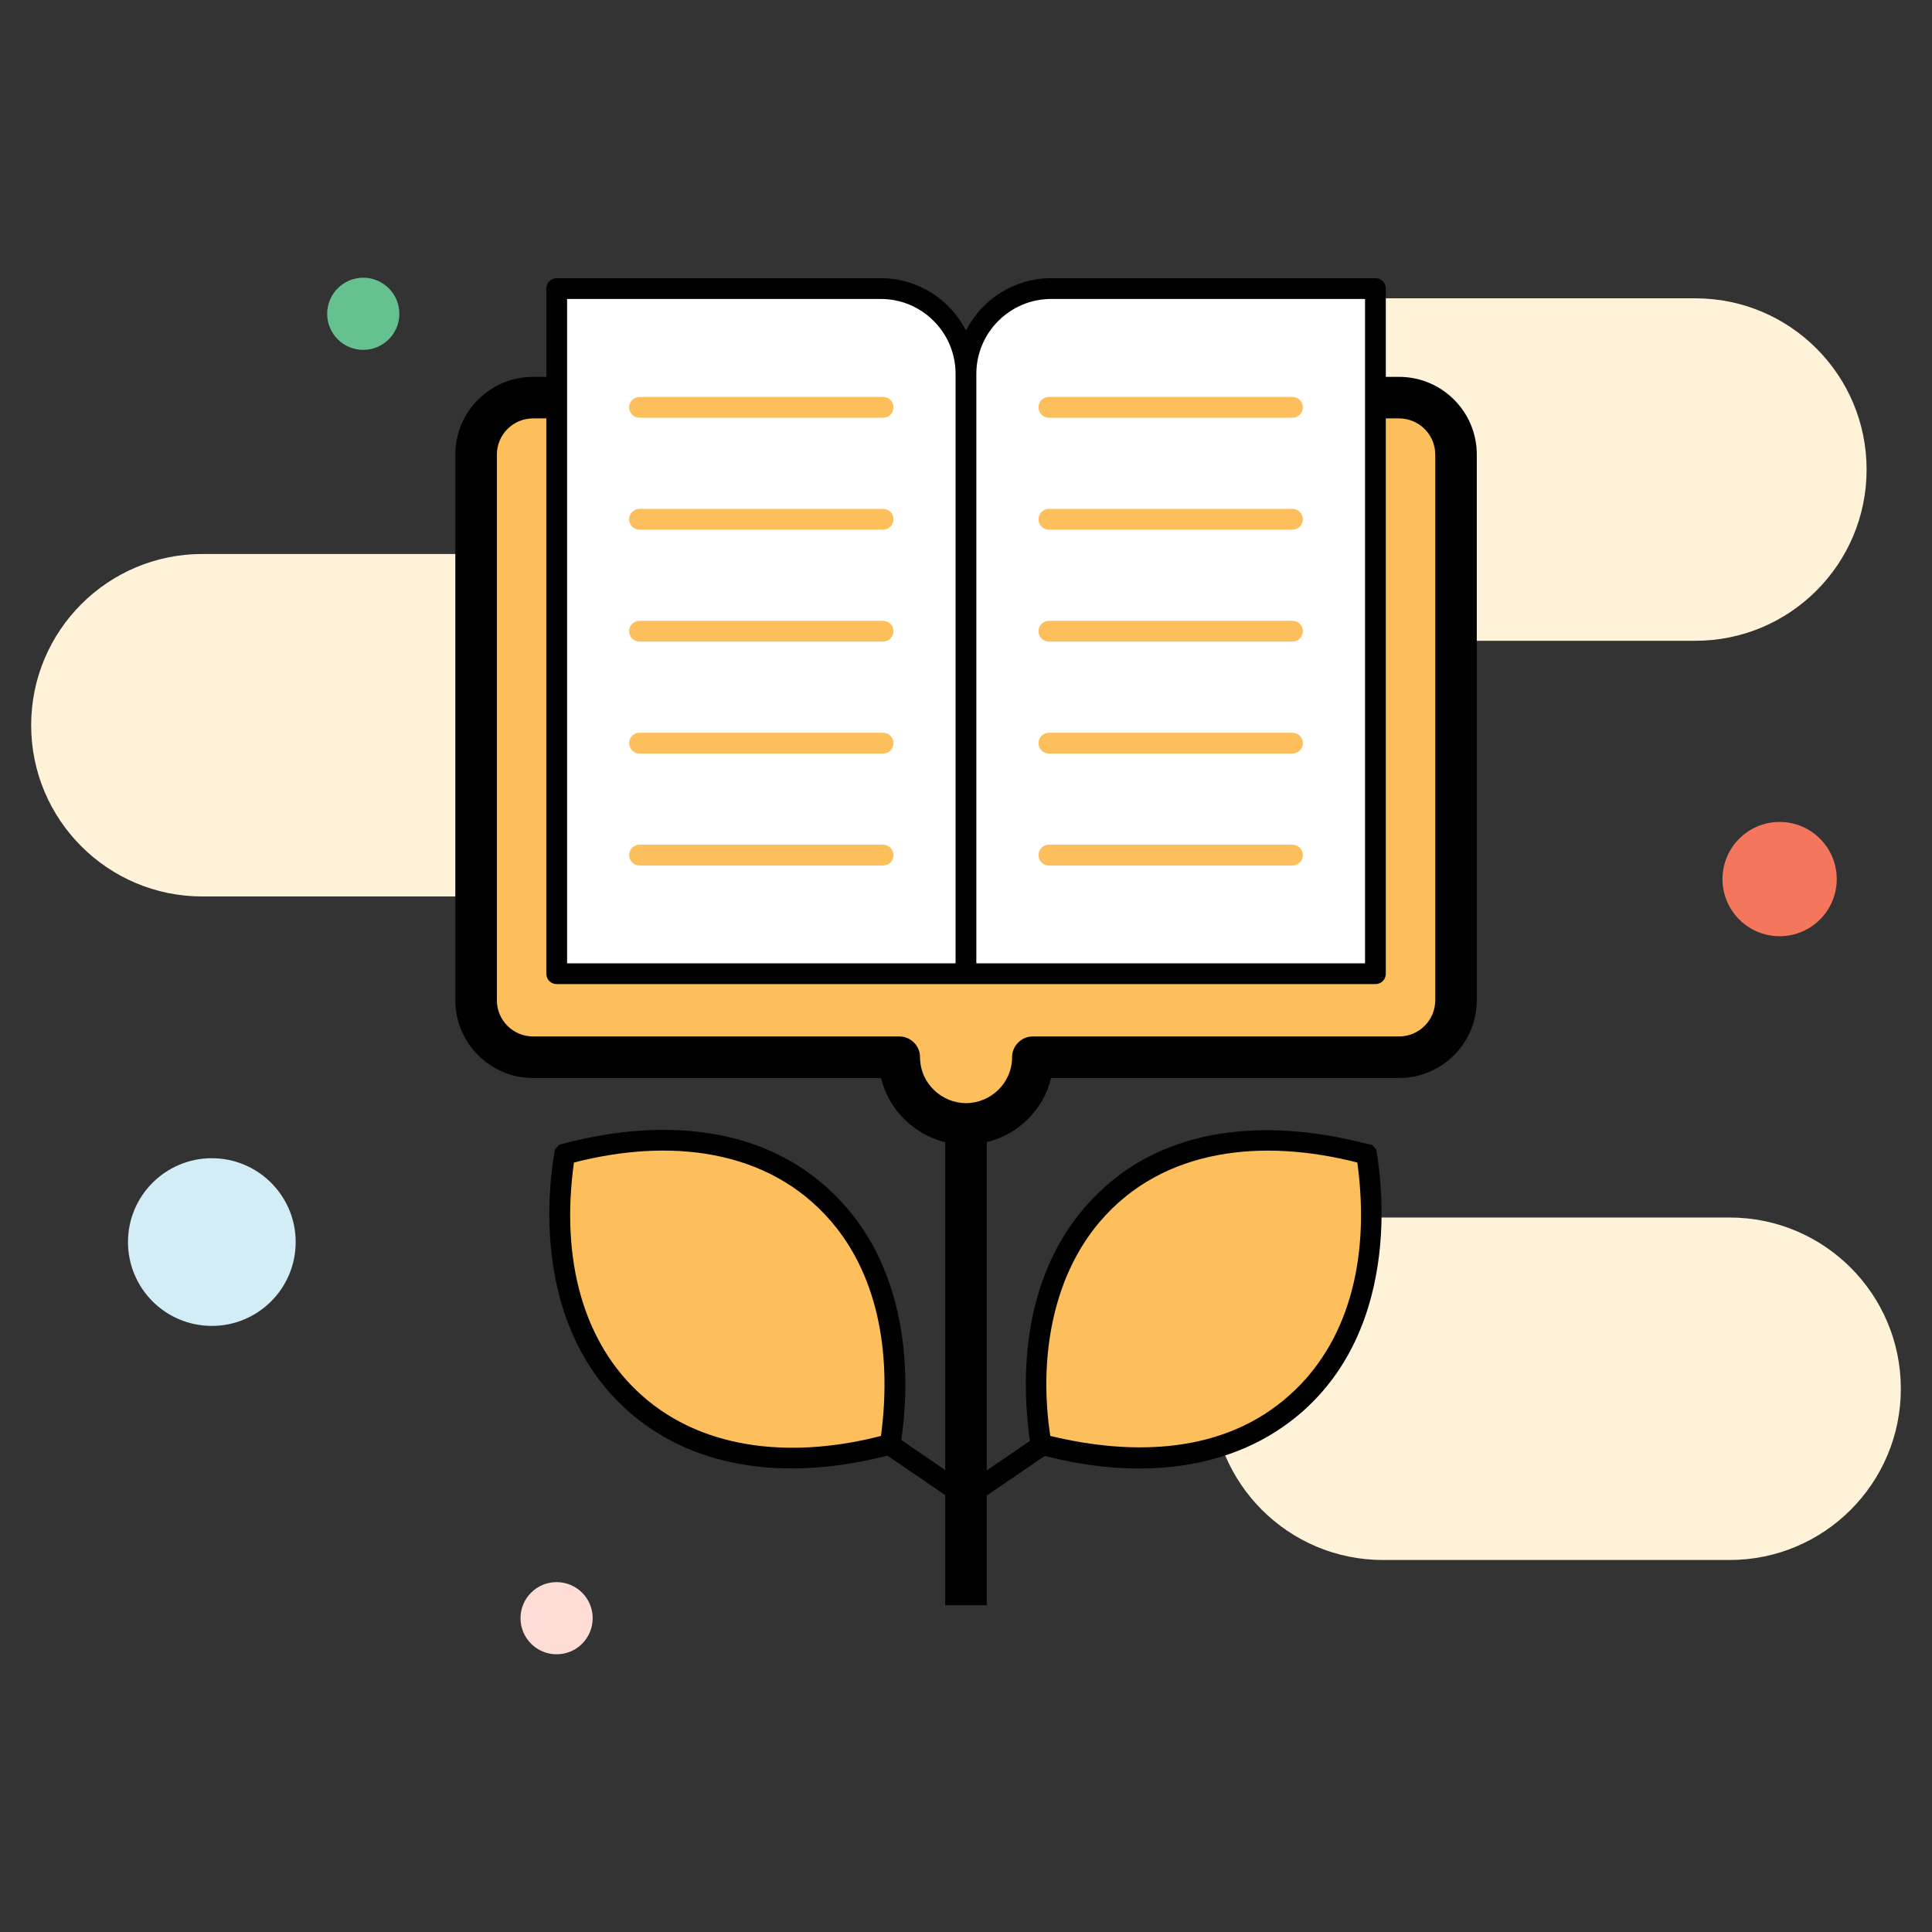 <svg xmlns="http://www.w3.org/2000/svg" viewBox="0 0 93 93" id="knowledge-growth"><rect x="0" y="0" width="93" height="93" fill="#333333" stroke="none"/><path fill="#FEF2D8" d="M32.71 26.667H9.742C5.19 26.667 1.5 30.358 1.5 34.91s3.69 8.243 8.242 8.243h22.968c4.552 0 8.242-3.69 8.242-8.243S37.262 26.667 32.71 26.667zM64.87 30.845h16.74c4.552 0 8.242-3.69 8.242-8.243v-0c0-4.552-3.69-8.242-8.242-8.242H64.87c-4.552 0-8.243 3.69-8.243 8.243S60.318 30.845 64.87 30.845zM83.257 58.607H66.571c-4.552 0-8.242 3.69-8.242 8.243s3.69 8.243 8.242 8.243h16.686c4.552 0 8.243-3.69 8.243-8.243S87.81 58.607 83.257 58.607z"></path><path fill="#FDBE5C" d="M62.394 67.549c-2.836 2.523-7.157 3.378-12.289 1.966-1.61-10.522 5.408-16.766 15.669-13.958l.009.01C66.588 60.828 65.23 65.025 62.394 67.549zM30.564 67.549c2.836 2.523 7.157 3.378 12.289 1.966 1.61-10.522-5.408-16.766-15.669-13.958l-.009.01C26.37 60.828 27.728 65.025 30.564 67.549zM43.284 50.89c0 1.773 1.443 3.216 3.216 3.216s3.216-1.443 3.216-3.216h17.628c1.515 0 2.743-1.228 2.743-2.743V21.879c0-1.515-1.228-2.743-2.743-2.743H25.657c-1.515 0-2.743 1.228-2.743 2.743v26.268c0 1.515 1.228 2.743 2.743 2.743H43.284z"></path><path fill="#FFF" d="M42.402 13.895H26.793v32.979H46.5V17.993C46.5 15.73 44.665 13.895 42.402 13.895zM50.598 13.895c-2.263 0-4.098 1.835-4.098 4.098v28.881h19.707V13.895H50.598z"></path><path fill="#010101" d="M67.348,18.141h-0.64v-4.25c0-0.27-0.22-0.5-0.5-0.5H50.598    c-1.79,0-3.34,1.03-4.1,2.52c-0.76-1.49-2.31-2.52-4.1-2.52H26.798    c-0.28,0-0.5,0.23-0.5,0.5v4.25h-0.64c-2.06,0-3.74,1.67-3.74,3.74v26.27    c0,2.06,1.68,3.74,3.74,3.74h16.75c0.37,1.52,1.57,2.72,3.09,3.09    c0.001,0,0.001,0,0.002,0v15.781l-0.002-0.002l-2.11-1.44    c-0.008-0.234,1.264-6.668-2.63-11.18c-3.382-3.943-8.658-4.423-13.71-3.07l-0.15,0.05    l-0.19,0.22c0.007,0.159-1.715,7.921,3.52,12.58c3.379,2.998,8.075,3.288,12.49,2.15    l2.78,1.9l0.002,0.002v5.297h2V71.989l2.798-1.908c4.361,1.139,9.072,0.82,12.43-2.16    c5.199-4.627,3.515-12.475,3.52-12.59l-0.2-0.22c-0.544-0.048-8.812-2.843-13.85,3.03    c-2.34,2.71-3.26,6.69-2.62,11.22l-2.078,1.419V54.98c1.529-0.371,2.728-1.57,3.098-3.089    h16.75c2.06,0,3.74-1.68,3.74-3.74V21.881C71.088,19.811,69.408,18.141,67.348,18.141z     M30.897,67.171c-2.77-2.46-3.93-6.44-3.27-11.21c4.516-1.167,9.326-0.718,12.38,2.83    c2.375,2.769,2.894,6.63,2.4,10.33C38.423,70.154,33.994,69.933,30.897,67.171z M52.958,58.791    c3.04-3.55,7.855-3.992,12.38-2.83c0.65,4.77-0.5,8.75-3.28,11.21    c-3.113,2.783-7.441,2.93-11.5,1.95C50.013,65.582,50.579,61.562,52.958,58.791z M50.598,14.391    h15.11v31.98H46.998v-28.38C46.998,16.011,48.618,14.391,50.598,14.391z M27.298,14.391h15.1    c1.99,0,3.6,1.62,3.6,3.6v28.38H27.298V14.391z M69.088,48.151c0,0.96-0.78,1.74-1.74,1.74    H49.718c-0.55,0-1,0.45-1,1c0,1.243-1.028,2.21-2.22,2.21c-1.153,0-2.21-0.941-2.21-2.21    c0-0.55-0.45-1-1-1H25.658c-0.96,0-1.74-0.78-1.74-1.74V21.881    c0-0.96,0.78-1.74,1.74-1.74h0.64v26.73c0,0.28,0.22,0.5,0.5,0.5c13.786,0,25.53,0,39.41,0    c0.28,0,0.5-0.22,0.5-0.5V20.141h0.64c0.96,0,1.74,0.78,1.74,1.74V48.151z"></path><path fill="#FDBE5C" d="M42.51 20.108H30.784c-.276 0-.5-.224-.5-.5s.224-.5.5-.5h11.726c.276 0 .5.224.5.5S42.786 20.108 42.51 20.108zM42.51 25.496H30.784c-.276 0-.5-.224-.5-.5s.224-.5.5-.5h11.726c.276 0 .5.224.5.5S42.786 25.496 42.51 25.496zM42.51 30.884H30.784c-.276 0-.5-.224-.5-.5s.224-.5.5-.5h11.726c.276 0 .5.224.5.5S42.786 30.884 42.51 30.884zM42.51 36.273H30.784c-.276 0-.5-.224-.5-.5s.224-.5.5-.5h11.726c.276 0 .5.224.5.5S42.786 36.273 42.51 36.273zM42.51 41.662H30.784c-.276 0-.5-.224-.5-.5s.224-.5.5-.5h11.726c.276 0 .5.224.5.5S42.786 41.662 42.51 41.662zM62.216 20.108H50.49c-.276 0-.5-.224-.5-.5s.224-.5.5-.5h11.726c.276 0 .5.224.5.5S62.492 20.108 62.216 20.108zM62.216 25.496H50.49c-.276 0-.5-.224-.5-.5s.224-.5.5-.5h11.726c.276 0 .5.224.5.5S62.492 25.496 62.216 25.496zM62.216 30.884H50.49c-.276 0-.5-.224-.5-.5s.224-.5.5-.5h11.726c.276 0 .5.224.5.5S62.492 30.884 62.216 30.884zM62.216 36.273H50.49c-.276 0-.5-.224-.5-.5s.224-.5.5-.5h11.726c.276 0 .5.224.5.5S62.492 36.273 62.216 36.273zM62.216 41.662H50.49c-.276 0-.5-.224-.5-.5s.224-.5.5-.5h11.726c.276 0 .5.224.5.5S62.492 41.662 62.216 41.662z"></path><circle cx="85.665" cy="42.316" r="2.75" fill="#F3765D"></circle><circle cx="10.197" cy="59.789" r="4.036" fill="#D2EDF6"></circle><circle cx="26.793" cy="77.895" r="1.737" fill="#FDDDD6"></circle><circle cx="17.486" cy="15.105" r="1.737" fill="#66C190"></circle></svg>